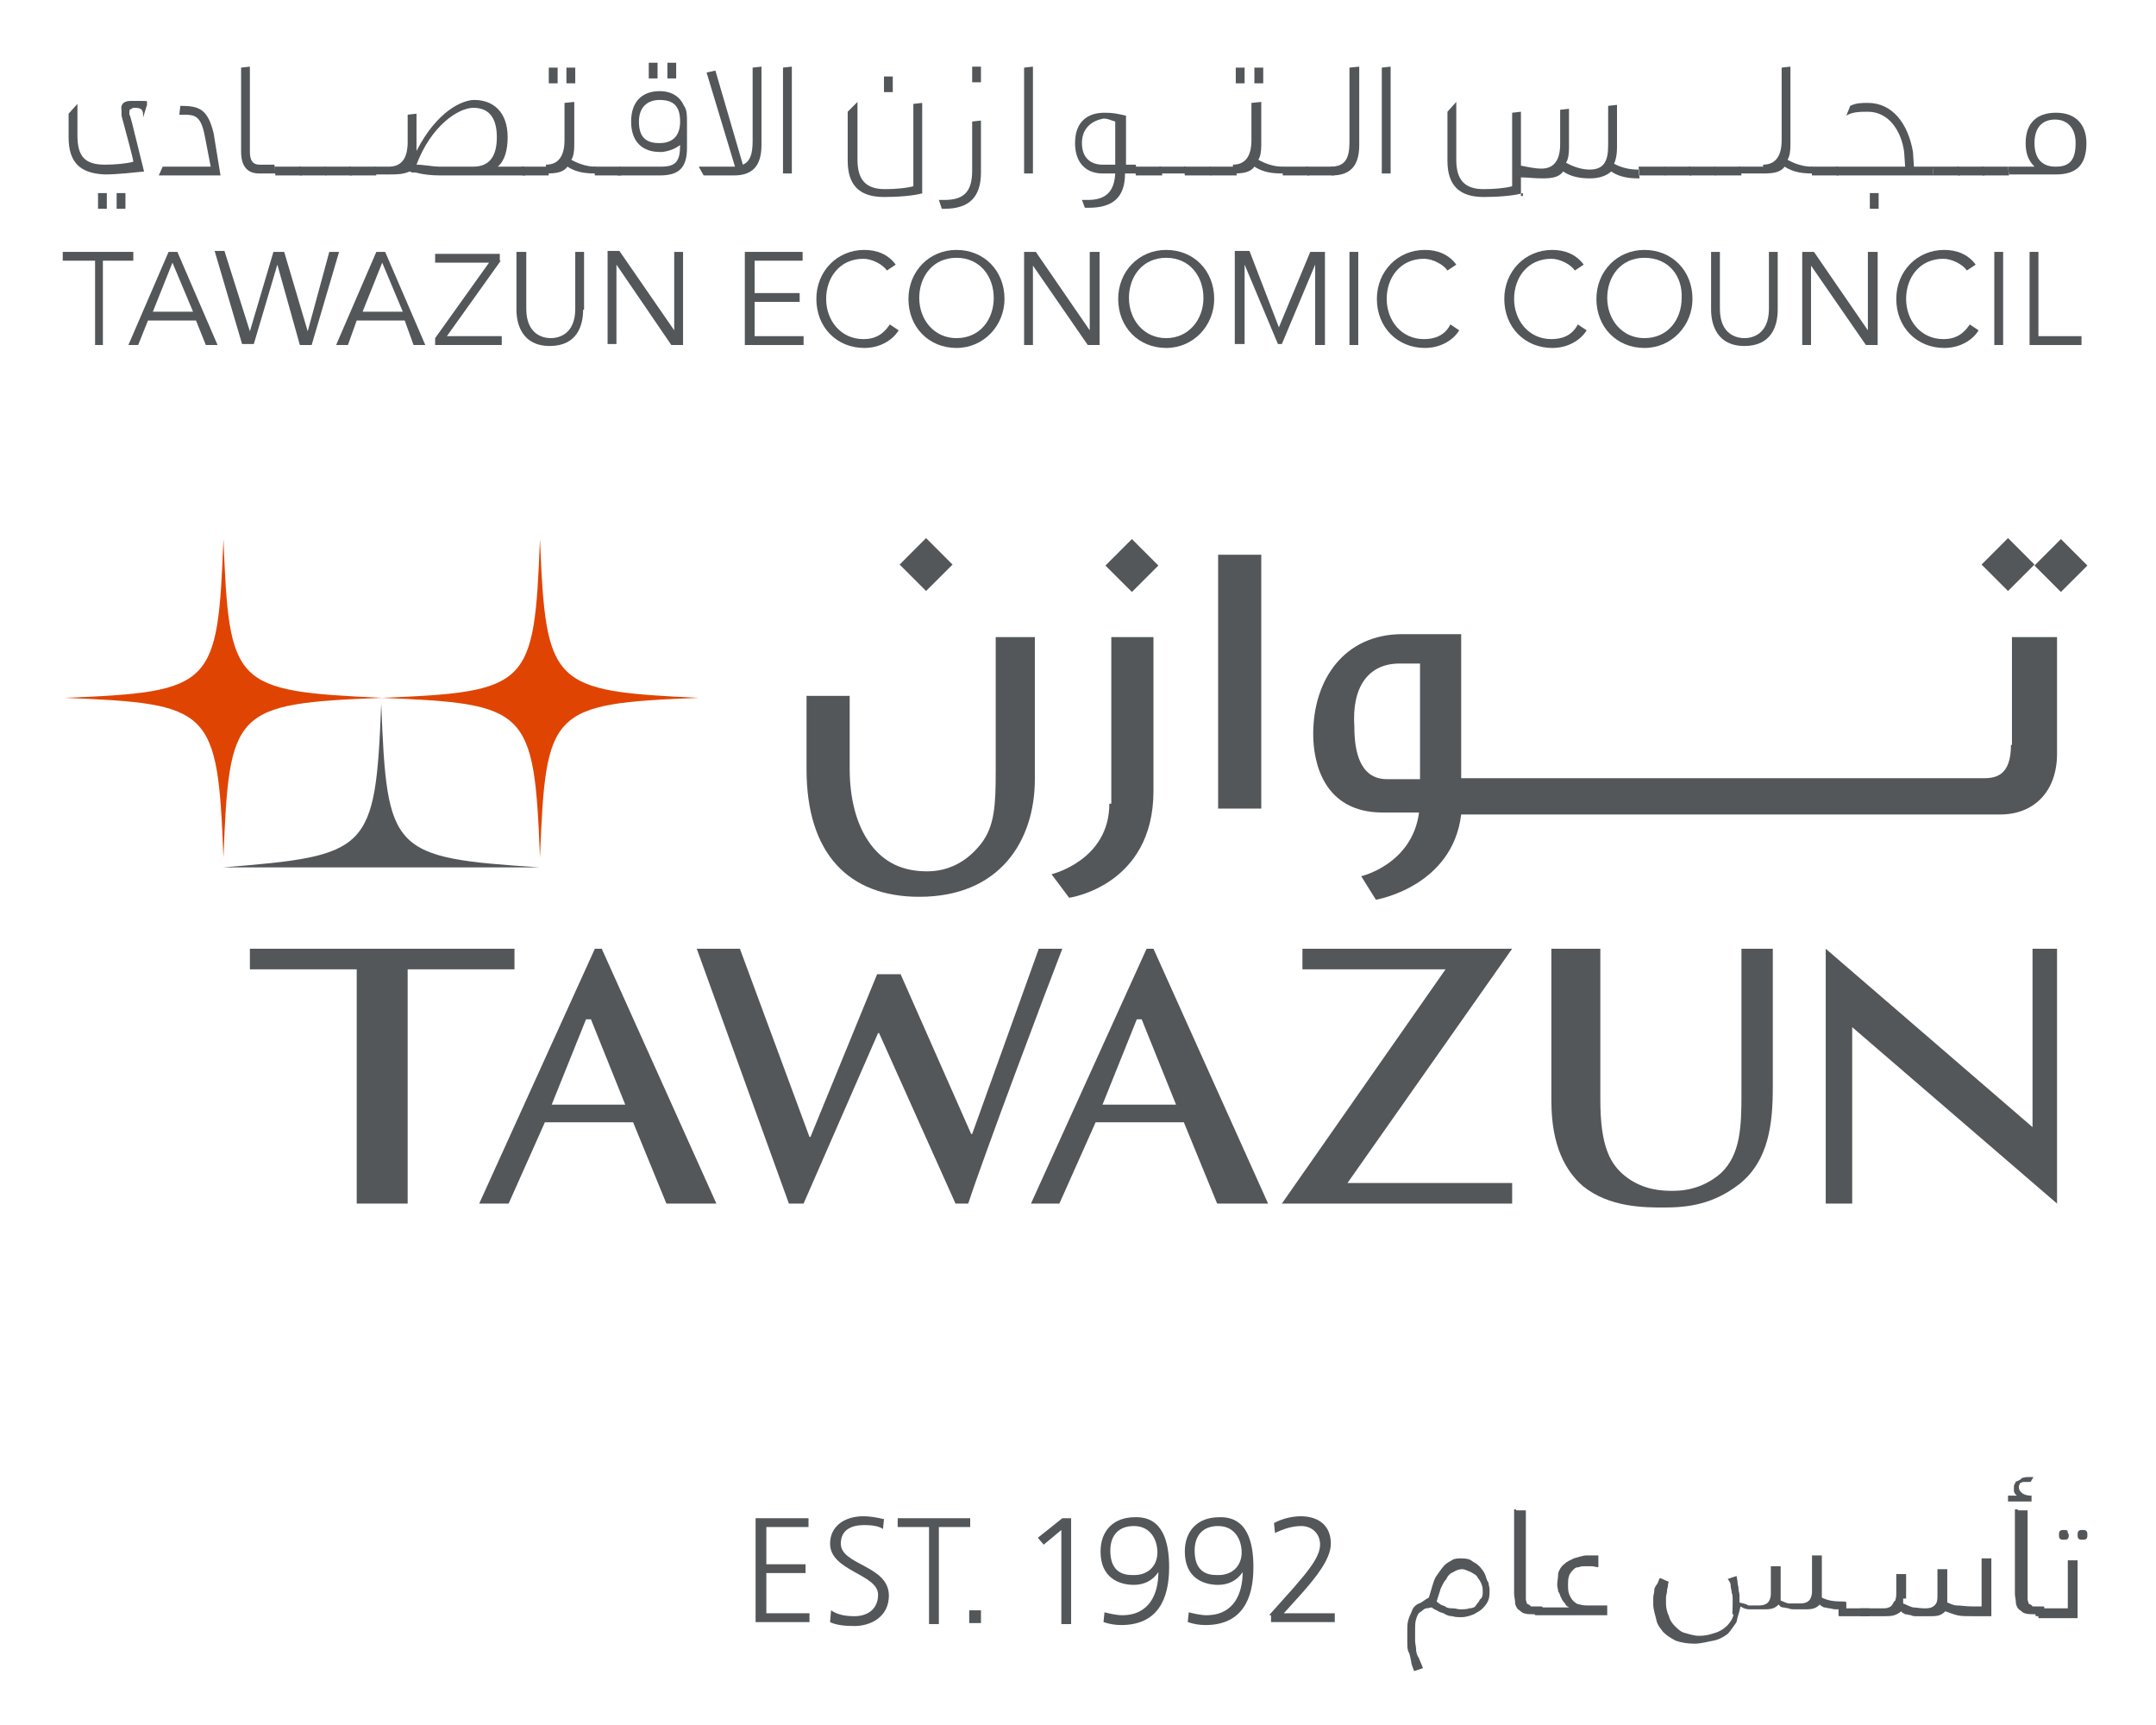 <?xml version="1.0" encoding="UTF-8"?>
<svg xmlns="http://www.w3.org/2000/svg" xmlns:xlink="http://www.w3.org/1999/xlink" width="180pt" height="144pt" viewBox="0 0 180 144" version="1.1">
<g id="surface1">
<path style=" stroke:none;fill-rule:nonzero;fill:rgb(87.843%,26.667%,1.176%);fill-opacity:1;" d="M 31.91 58.254 C 19.473 58.746 19.145 59.238 18.656 71.59 C 18.164 59.156 17.672 58.746 5.398 58.254 C 17.836 57.762 18.164 57.273 18.656 45 C 19.145 57.273 19.473 57.684 31.91 58.254 "/>
<path style=" stroke:none;fill-rule:nonzero;fill:rgb(87.843%,26.667%,1.176%);fill-opacity:1;" d="M 58.336 58.254 C 45.898 58.746 45.574 59.238 45.082 71.59 C 44.59 59.156 44.102 58.746 31.828 58.254 C 44.262 57.762 44.59 57.273 45.082 45 C 45.574 57.273 46.062 57.684 58.336 58.254 "/>
<path style=" stroke:none;fill-rule:nonzero;fill:rgb(32.549%,34.118%,35.294%);fill-opacity:1;" d="M 31.828 58.746 C 32.316 71.184 32.645 71.59 45.082 72.41 L 18.574 72.41 C 30.844 71.426 31.336 71.102 31.828 58.746 "/>
<path style=" stroke:none;fill-rule:nonzero;fill:rgb(32.549%,34.118%,35.294%);fill-opacity:1;" d="M 20.863 79.199 L 20.863 80.918 L 29.781 80.918 L 29.781 100.473 L 34.035 100.473 L 34.035 80.918 L 42.953 80.918 L 42.953 79.199 Z M 20.863 79.199 "/>
<path style=" stroke:none;fill-rule:nonzero;fill:rgb(32.549%,34.118%,35.294%);fill-opacity:1;" d="M 55.637 100.473 L 52.855 93.684 L 45.492 93.684 L 42.465 100.473 L 40.008 100.473 L 49.664 79.199 L 50.238 79.199 L 59.809 100.473 Z M 48.926 85.09 L 46.062 92.211 L 52.199 92.211 L 49.336 85.09 Z M 48.926 85.09 "/>
<path style=" stroke:none;fill-rule:nonzero;fill:rgb(32.549%,34.118%,35.294%);fill-opacity:1;" d="M 101.617 100.473 L 98.836 93.684 L 91.473 93.684 L 88.445 100.473 L 86.074 100.473 L 95.727 79.199 L 96.301 79.199 L 105.871 100.473 Z M 94.91 85.09 L 92.047 92.211 L 98.184 92.211 L 95.316 85.09 Z M 94.91 85.09 "/>
<path style=" stroke:none;fill-rule:nonzero;fill:rgb(32.549%,34.118%,35.294%);fill-opacity:1;" d="M 86.727 79.199 L 88.691 79.199 C 87.383 82.555 82.145 96.465 80.836 100.473 L 79.773 100.473 L 73.391 86.238 L 73.309 86.238 L 67.09 100.473 L 65.863 100.473 L 58.172 79.199 L 61.773 79.199 L 67.582 94.91 L 67.664 94.91 L 73.227 81.328 L 75.191 81.328 L 81.082 94.664 L 81.164 94.664 Z M 86.727 79.199 "/>
<path style=" stroke:none;fill-rule:nonzero;fill:rgb(32.549%,34.118%,35.294%);fill-opacity:1;" d="M 108.738 79.199 L 126.246 79.199 L 112.5 98.754 L 126.246 98.754 L 126.246 100.473 L 107.02 100.473 L 120.684 80.918 L 108.738 80.918 Z M 108.738 79.199 "/>
<path style=" stroke:none;fill-rule:nonzero;fill:rgb(32.549%,34.118%,35.294%);fill-opacity:1;" d="M 145.391 79.199 L 145.391 91.309 C 145.391 94.09 145.309 96.383 143.672 97.938 C 142.445 99 141.055 99.41 139.664 99.41 C 138.684 99.41 137.289 99.328 135.898 98.344 C 134.426 97.281 133.609 95.727 133.609 91.801 L 133.609 79.199 L 129.52 79.199 L 129.52 91.883 C 129.52 95.727 130.746 97.773 132.137 99 C 134.344 100.801 137.289 100.801 138.926 100.801 C 140.891 100.801 143.02 100.555 145.227 98.836 C 147.684 96.871 148.008 93.762 148.008 90.738 L 148.008 79.199 Z M 145.391 79.199 "/>
<path style=" stroke:none;fill-rule:nonzero;fill:rgb(32.549%,34.118%,35.294%);fill-opacity:1;" d="M 171.738 100.473 L 171.738 79.199 L 169.691 79.199 L 169.691 94.09 L 152.426 79.199 L 152.426 100.473 L 154.637 100.473 L 154.637 85.746 Z M 171.738 100.473 "/>
<path style=" stroke:none;fill-rule:nonzero;fill:rgb(32.549%,34.118%,35.294%);fill-opacity:1;" d="M 86.727 53.184 L 83.129 53.184 L 83.129 64.391 C 83.129 67.172 83.047 68.973 81.898 70.445 C 80.672 72 79.117 72.738 77.398 72.738 C 75.355 72.738 73.801 72 72.656 70.445 C 71.508 68.891 70.938 66.684 70.938 64.145 L 70.938 58.09 L 67.336 58.09 L 67.336 64.227 C 67.336 71.262 70.855 74.863 76.746 74.863 C 83.535 74.863 86.398 70.117 86.398 65.047 L 86.398 53.184 Z M 86.727 53.184 "/>
<path style=" stroke:none;fill-rule:nonzero;fill:rgb(32.549%,34.118%,35.294%);fill-opacity:1;" d="M 92.617 67.09 C 92.617 71.836 87.789 72.98 87.789 72.98 L 89.262 74.945 C 89.262 74.945 96.301 73.965 96.301 66.027 L 96.301 53.184 L 92.781 53.184 L 92.781 67.09 Z M 92.617 67.09 "/>
<path style=" stroke:none;fill-rule:nonzero;fill:rgb(32.549%,34.118%,35.294%);fill-opacity:1;" d="M 101.699 46.309 L 105.301 46.309 L 105.301 67.5 L 101.699 67.5 Z M 101.699 46.309 "/>
<path style=" stroke:none;fill-rule:nonzero;fill:rgb(32.549%,34.118%,35.294%);fill-opacity:1;" d="M 167.891 62.184 C 167.891 64.719 166.664 64.965 165.602 64.965 L 121.992 64.965 L 121.992 52.938 L 117.082 52.938 C 112.254 52.938 109.637 56.699 109.637 61.281 C 109.637 63.574 110.453 67.828 115.445 67.828 L 118.473 67.828 C 117.898 72.164 113.645 73.145 113.645 73.145 L 114.871 75.109 C 114.871 75.109 121.254 74.047 121.992 67.992 L 166.992 67.992 C 169.855 67.992 171.738 66.027 171.738 62.918 L 171.738 53.184 L 167.973 53.184 L 167.973 62.184 Z M 116.836 55.391 L 118.555 55.391 L 118.555 65.047 L 115.938 65.047 C 115.199 65.047 113.074 65.047 113.074 60.711 C 112.828 57.273 114.301 55.391 116.836 55.391 "/>
<path style=" stroke:none;fill-rule:nonzero;fill:rgb(32.549%,34.118%,35.294%);fill-opacity:1;" d="M 169.855 47.211 L 172.062 45 L 174.273 47.211 L 172.062 49.418 Z M 169.855 47.211 "/>
<path style=" stroke:none;fill-rule:nonzero;fill:rgb(32.549%,34.118%,35.294%);fill-opacity:1;" d="M 165.438 47.129 L 167.645 44.918 L 169.855 47.129 L 167.645 49.336 Z M 165.438 47.129 "/>
<path style=" stroke:none;fill-rule:nonzero;fill:rgb(32.549%,34.118%,35.294%);fill-opacity:1;" d="M 92.289 47.211 L 94.5 45 L 96.711 47.211 L 94.5 49.418 Z M 92.289 47.211 "/>
<path style=" stroke:none;fill-rule:nonzero;fill:rgb(32.549%,34.118%,35.294%);fill-opacity:1;" d="M 75.109 47.129 L 77.316 44.918 L 79.527 47.129 L 77.316 49.336 Z M 75.109 47.129 "/>
<path style=" stroke:none;fill-rule:nonzero;fill:rgb(32.549%,34.118%,35.294%);fill-opacity:1;" d="M 11.047 9.082 C 10.965 9.082 10.801 9.082 10.801 9.328 C 10.801 9.328 10.801 9.41 10.801 9.574 C 10.883 9.656 10.883 9.656 12.027 14.316 C 11.211 14.398 9.816 14.562 8.754 14.562 C 6.711 14.48 5.727 13.582 5.727 11.453 L 5.727 9.492 L 6.465 8.672 L 6.465 11.289 C 6.465 13.008 7.035 13.746 8.754 13.746 C 9.574 13.746 10.555 13.664 11.129 13.5 C 11.129 13.254 10.555 11.211 10.145 9.656 C 10.145 9.41 10.145 9.328 10.145 9.164 C 10.062 8.836 10.227 8.426 10.883 8.426 L 11.699 8.426 C 12.273 8.426 12.273 8.426 12.273 8.508 C 12.273 8.508 12.273 8.59 12.273 8.754 L 11.945 9.816 C 11.945 9.738 11.945 9.574 11.945 9.574 C 11.945 9.082 11.699 9 11.211 9 L 11.047 9 Z M 8.184 17.426 L 8.184 16.117 L 8.918 16.117 L 8.918 17.426 Z M 9.738 17.426 L 9.738 16.117 L 10.473 16.117 L 10.473 17.426 Z M 9.738 17.426 "/>
<path style=" stroke:none;fill-rule:nonzero;fill:rgb(32.549%,34.118%,35.294%);fill-opacity:1;" d="M 15.055 8.836 C 16.609 8.836 17.344 9.082 17.836 11.129 L 18.41 14.645 L 13.254 14.645 L 13.582 13.91 L 17.59 13.91 L 17.102 11.371 C 16.773 9.656 16.281 9.574 15.301 9.574 L 14.973 9.574 Z M 15.055 8.836 "/>
<path style=" stroke:none;fill-rule:nonzero;fill:rgb(32.549%,34.118%,35.294%);fill-opacity:1;" d="M 21.602 14.48 C 21.027 14.48 20.129 14.238 20.129 12.684 L 20.129 5.645 L 20.863 5.562 L 20.863 12.684 C 20.863 13.664 21.355 13.746 21.684 13.746 L 22.91 13.746 L 22.992 14.48 Z M 21.602 14.48 "/>
<path style=" stroke:none;fill-rule:nonzero;fill:rgb(32.549%,34.118%,35.294%);fill-opacity:1;" d="M 22.91 13.91 L 25.117 13.91 L 25.199 14.645 L 22.992 14.645 Z M 22.91 13.91 "/>
<path style=" stroke:none;fill-rule:nonzero;fill:rgb(32.549%,34.118%,35.294%);fill-opacity:1;" d="M 24.953 13.91 L 27.164 13.91 L 27.246 14.645 L 25.035 14.645 Z M 24.953 13.91 "/>
<path style=" stroke:none;fill-rule:nonzero;fill:rgb(32.549%,34.118%,35.294%);fill-opacity:1;" d="M 27.082 13.91 L 29.289 13.91 L 29.371 14.645 L 27.164 14.645 Z M 27.082 13.91 "/>
<path style=" stroke:none;fill-rule:nonzero;fill:rgb(32.549%,34.118%,35.294%);fill-opacity:1;" d="M 29.129 13.91 L 31.336 13.91 L 31.418 14.645 L 29.211 14.645 Z M 29.129 13.91 "/>
<path style=" stroke:none;fill-rule:nonzero;fill:rgb(32.549%,34.118%,35.294%);fill-opacity:1;" d="M 31.254 13.91 L 32.48 13.91 C 33.547 13.91 34.035 13.172 34.035 11.863 L 34.035 9.574 L 34.773 9.492 L 34.773 12.109 C 34.773 12.191 34.773 12.438 34.773 12.602 C 36.492 9.246 38.617 8.344 39.602 8.344 C 41.156 8.344 42.383 9.328 42.383 11.453 C 42.383 12.52 42.137 13.418 41.562 13.91 L 43.773 13.91 L 43.855 14.645 L 36.738 14.645 C 36 14.645 35.262 14.562 34.691 14.398 C 34.609 14.398 34.445 14.398 34.445 14.398 C 34.363 14.398 34.199 14.316 34.199 14.316 C 33.629 14.562 33.137 14.562 32.48 14.562 L 31.254 14.562 Z M 36.656 13.91 L 39.52 13.91 C 40.828 13.91 41.48 13.09 41.48 11.453 C 41.48 9.738 40.746 9 39.52 9 C 38.289 9 36 10.473 34.773 13.746 C 35.344 13.746 36.164 13.91 36.656 13.91 Z M 36.656 13.91 "/>
<path style=" stroke:none;fill-rule:nonzero;fill:rgb(32.549%,34.118%,35.294%);fill-opacity:1;" d="M 43.527 13.91 L 45.738 13.91 L 45.816 14.645 L 43.609 14.645 Z M 43.527 13.91 "/>
<path style=" stroke:none;fill-rule:nonzero;fill:rgb(32.549%,34.118%,35.294%);fill-opacity:1;" d="M 49.664 14.48 C 48.926 14.48 48.109 14.398 47.371 13.91 C 47.047 14.398 46.391 14.48 45.656 14.48 L 45.574 13.746 C 46.637 13.746 47.129 13.008 47.129 11.699 L 47.129 8.59 L 47.945 8.508 L 47.945 12.109 C 47.945 12.684 47.863 13.09 47.699 13.336 C 48.273 13.664 49.008 13.91 49.664 13.91 L 49.746 13.91 L 49.746 14.48 Z M 45.816 7.035 L 45.816 5.645 L 46.555 5.645 L 46.555 6.953 L 45.816 6.953 Z M 47.289 7.035 L 47.289 5.645 L 48.027 5.645 L 48.027 6.953 L 47.289 6.953 Z M 47.289 7.035 "/>
<path style=" stroke:none;fill-rule:nonzero;fill:rgb(32.549%,34.118%,35.294%);fill-opacity:1;" d="M 49.582 13.91 L 51.789 13.91 L 51.871 14.645 L 49.664 14.645 Z M 49.582 13.91 "/>
<path style=" stroke:none;fill-rule:nonzero;fill:rgb(32.549%,34.118%,35.294%);fill-opacity:1;" d="M 51.711 13.91 L 55.227 13.91 C 56.453 13.91 56.781 13.418 56.781 12.109 C 56.453 12.355 55.965 12.602 55.309 12.684 C 55.227 12.684 55.062 12.684 55.062 12.684 C 53.754 12.684 52.691 11.945 52.691 10.145 C 52.691 8.426 53.672 7.609 55.062 7.609 C 56.129 7.609 56.781 8.102 57.109 8.836 C 57.355 9.164 57.355 9.656 57.355 10.145 L 57.355 12.355 C 57.355 14.074 56.617 14.645 55.062 14.645 L 51.547 14.645 Z M 56.781 10.145 C 56.781 8.836 56.211 8.344 55.062 8.344 C 54.082 8.344 53.344 8.918 53.344 10.145 C 53.344 11.453 53.918 11.945 55.062 11.945 C 56.047 11.945 56.781 11.453 56.781 10.145 Z M 54.164 6.547 L 54.164 5.238 L 54.898 5.238 L 54.898 6.547 Z M 55.719 6.547 L 55.719 5.238 L 56.453 5.238 L 56.453 6.547 Z M 55.719 6.547 "/>
<path style=" stroke:none;fill-rule:nonzero;fill:rgb(32.549%,34.118%,35.294%);fill-opacity:1;" d="M 61.363 13.91 L 58.992 6.055 L 59.727 5.891 L 62.02 13.746 C 62.59 13.5 62.836 12.926 62.836 11.781 L 62.836 5.645 L 63.574 5.562 L 63.574 12.109 C 63.574 13.828 62.836 14.645 61.281 14.645 L 58.746 14.645 L 58.336 13.91 Z M 61.363 13.91 "/>
<path style=" stroke:none;fill-rule:nonzero;fill:rgb(32.549%,34.118%,35.294%);fill-opacity:1;" d="M 65.371 14.48 L 65.371 5.645 L 66.109 5.562 L 66.109 14.48 Z M 65.371 14.48 "/>
<path style=" stroke:none;fill-rule:nonzero;fill:rgb(32.549%,34.118%,35.294%);fill-opacity:1;" d="M 77.074 16.117 C 76.254 16.363 74.863 16.445 73.801 16.445 C 71.754 16.445 70.773 15.465 70.773 13.418 L 70.773 9.328 L 71.59 8.508 L 71.59 13.336 C 71.59 15.055 72.328 15.789 73.883 15.789 C 74.699 15.789 75.684 15.711 76.254 15.547 L 76.254 8.672 L 76.992 8.59 L 76.992 16.117 Z M 73.801 7.773 L 73.801 6.383 L 74.535 6.383 L 74.535 7.691 L 73.801 7.691 Z M 73.801 7.773 "/>
<path style=" stroke:none;fill-rule:nonzero;fill:rgb(32.549%,34.118%,35.294%);fill-opacity:1;" d="M 78.383 16.691 C 78.465 16.691 78.629 16.691 78.871 16.691 C 80.59 16.691 81.164 15.871 81.164 14.238 L 81.164 10.145 L 81.898 10.062 L 81.898 14.398 C 81.898 16.445 80.918 17.426 78.871 17.426 L 78.629 17.426 Z M 81.164 7.035 L 81.164 5.562 L 81.898 5.562 L 81.898 6.871 L 81.164 6.871 Z M 81.164 7.035 "/>
<path style=" stroke:none;fill-rule:nonzero;fill:rgb(32.549%,34.118%,35.294%);fill-opacity:1;" d="M 85.5 14.48 L 85.5 5.645 L 86.238 5.562 L 86.238 14.48 Z M 85.5 14.48 "/>
<path style=" stroke:none;fill-rule:nonzero;fill:rgb(32.549%,34.118%,35.294%);fill-opacity:1;" d="M 90.328 16.691 C 90.41 16.691 90.656 16.691 90.816 16.691 C 92.371 16.691 93.027 15.953 93.109 14.48 L 92.047 14.48 C 90.738 14.48 89.754 13.664 89.754 11.945 C 89.754 10.145 90.816 9.41 92.211 9.41 C 92.945 9.41 93.273 9.492 94.008 9.656 L 94.008 13.746 L 94.828 13.746 L 94.91 14.48 L 93.926 14.48 C 93.926 16.445 92.945 17.344 90.898 17.344 L 90.574 17.344 Z M 90.328 11.945 C 90.328 13.254 91.145 13.746 92.047 13.746 L 93.109 13.746 L 93.109 10.145 C 92.781 10.062 92.535 9.898 92.129 9.898 C 91.227 10.062 90.328 10.637 90.328 11.945 Z M 90.328 11.945 "/>
<path style=" stroke:none;fill-rule:nonzero;fill:rgb(32.549%,34.118%,35.294%);fill-opacity:1;" d="M 94.746 13.91 L 96.953 13.91 L 97.035 14.645 L 94.828 14.645 Z M 94.746 13.91 "/>
<path style=" stroke:none;fill-rule:nonzero;fill:rgb(32.549%,34.118%,35.294%);fill-opacity:1;" d="M 96.789 13.91 L 99 13.91 L 99.082 14.48 L 96.871 14.48 Z M 96.789 13.91 "/>
<path style=" stroke:none;fill-rule:nonzero;fill:rgb(32.549%,34.118%,35.294%);fill-opacity:1;" d="M 98.836 13.91 L 101.047 13.91 L 101.129 14.645 L 98.918 14.645 Z M 98.836 13.91 "/>
<path style=" stroke:none;fill-rule:nonzero;fill:rgb(32.549%,34.118%,35.294%);fill-opacity:1;" d="M 100.965 13.91 L 103.172 13.91 L 103.254 14.645 L 101.047 14.645 Z M 100.965 13.91 "/>
<path style=" stroke:none;fill-rule:nonzero;fill:rgb(32.549%,34.118%,35.294%);fill-opacity:1;" d="M 107.02 14.48 C 106.281 14.48 105.465 14.398 104.727 13.91 C 104.398 14.398 103.746 14.48 103.008 14.48 L 102.926 13.746 C 103.992 13.746 104.48 13.008 104.48 11.699 L 104.48 8.59 L 105.301 8.508 L 105.301 12.109 C 105.301 12.684 105.219 13.09 105.055 13.336 C 105.629 13.664 106.363 13.91 107.02 13.91 L 107.102 13.91 L 107.102 14.48 Z M 103.172 7.035 L 103.172 5.645 L 103.91 5.645 L 103.91 6.953 L 103.172 6.953 Z M 104.727 7.035 L 104.727 5.645 L 105.465 5.645 L 105.465 6.953 L 104.727 6.953 Z M 104.727 7.035 "/>
<path style=" stroke:none;fill-rule:nonzero;fill:rgb(32.549%,34.118%,35.294%);fill-opacity:1;" d="M 107.02 13.91 L 109.227 13.91 L 109.309 14.645 L 107.102 14.645 Z M 107.02 13.91 "/>
<path style=" stroke:none;fill-rule:nonzero;fill:rgb(32.549%,34.118%,35.294%);fill-opacity:1;" d="M 109.062 13.91 L 111.273 13.91 L 111.355 14.645 L 109.145 14.645 Z M 109.062 13.91 "/>
<path style=" stroke:none;fill-rule:nonzero;fill:rgb(32.549%,34.118%,35.294%);fill-opacity:1;" d="M 111.109 13.91 C 112.336 13.91 112.664 13.172 112.664 11.863 L 112.664 5.645 L 113.48 5.562 L 113.48 12.109 C 113.48 13.828 112.746 14.645 111.191 14.645 Z M 111.109 13.91 "/>
<path style=" stroke:none;fill-rule:nonzero;fill:rgb(32.549%,34.118%,35.294%);fill-opacity:1;" d="M 115.363 14.48 L 115.363 5.645 L 116.102 5.562 L 116.102 14.48 Z M 115.363 14.48 "/>
<path style=" stroke:none;fill-rule:nonzero;fill:rgb(32.549%,34.118%,35.294%);fill-opacity:1;" d="M 127.145 16.117 C 126.328 16.363 124.938 16.445 123.871 16.445 C 121.828 16.445 120.844 15.465 120.844 13.418 L 120.844 9.328 L 121.582 8.508 L 121.582 13.336 C 121.582 15.055 122.316 15.789 123.871 15.789 C 124.691 15.789 125.672 15.711 126.246 15.547 L 126.246 9.41 L 126.98 9.328 L 126.98 13.828 C 127.473 13.91 128.047 14.074 128.699 14.074 C 129.762 14.074 130.254 13.336 130.254 12.027 L 130.254 9.164 L 130.992 9.082 L 130.992 12.355 C 130.992 12.926 130.91 13.336 130.746 13.582 C 131.316 13.91 132.055 14.156 132.711 14.156 C 133.938 14.156 134.262 13.418 134.262 12.109 L 134.262 8.836 L 135 8.754 L 135 12.355 C 135 12.844 134.918 13.336 134.754 13.664 C 135.328 13.992 136.062 14.156 136.719 14.156 L 136.801 14.156 L 136.883 14.891 L 136.801 14.891 C 136.062 14.891 135.246 14.809 134.508 14.316 C 134.184 14.645 133.527 14.891 132.789 14.891 C 132.055 14.891 131.238 14.809 130.5 14.316 C 130.172 14.809 129.52 14.891 128.781 14.891 C 128.047 14.891 127.555 14.809 126.98 14.809 L 126.98 16.363 L 127.145 16.363 Z M 127.145 16.117 "/>
<path style=" stroke:none;fill-rule:nonzero;fill:rgb(32.549%,34.118%,35.294%);fill-opacity:1;" d="M 136.801 13.91 L 139.008 13.91 L 139.09 14.645 L 136.883 14.645 Z M 136.801 13.91 "/>
<path style=" stroke:none;fill-rule:nonzero;fill:rgb(32.549%,34.118%,35.294%);fill-opacity:1;" d="M 138.926 13.91 L 141.137 13.91 L 141.219 14.645 L 139.008 14.645 Z M 138.926 13.91 "/>
<path style=" stroke:none;fill-rule:nonzero;fill:rgb(32.549%,34.118%,35.294%);fill-opacity:1;" d="M 140.973 13.91 L 143.184 13.91 L 143.262 14.645 L 141.055 14.645 Z M 140.973 13.91 "/>
<path style=" stroke:none;fill-rule:nonzero;fill:rgb(32.549%,34.118%,35.294%);fill-opacity:1;" d="M 143.102 13.91 L 145.309 13.91 L 145.391 14.645 L 143.184 14.645 Z M 143.102 13.91 "/>
<path style=" stroke:none;fill-rule:nonzero;fill:rgb(32.549%,34.118%,35.294%);fill-opacity:1;" d="M 145.145 13.91 L 147.355 13.91 L 147.355 14.48 L 145.145 14.48 Z M 145.145 13.91 "/>
<path style=" stroke:none;fill-rule:nonzero;fill:rgb(32.549%,34.118%,35.294%);fill-opacity:1;" d="M 151.281 14.48 C 150.547 14.48 149.727 14.398 148.992 13.91 C 148.664 14.398 148.008 14.48 147.273 14.48 L 147.191 13.746 C 148.254 13.746 148.746 13.008 148.746 11.699 L 148.746 5.645 L 149.48 5.562 L 149.48 12.109 C 149.48 12.684 149.398 13.09 149.238 13.336 C 149.809 13.664 150.547 13.91 151.199 13.91 L 151.281 13.91 Z M 151.281 14.48 "/>
<path style=" stroke:none;fill-rule:nonzero;fill:rgb(32.549%,34.118%,35.294%);fill-opacity:1;" d="M 151.199 13.91 L 153.41 13.91 L 153.492 14.645 L 151.281 14.645 Z M 151.199 13.91 "/>
<path style=" stroke:none;fill-rule:nonzero;fill:rgb(32.549%,34.118%,35.294%);fill-opacity:1;" d="M 159.789 13.91 L 161.344 13.91 L 161.426 14.645 L 153.328 14.645 L 153.246 13.91 L 159.055 13.91 L 158.973 12.684 C 158.727 10.883 157.664 9.328 155.945 9.328 C 155.371 9.328 154.637 9.328 154.145 9.656 L 154.473 8.836 C 154.965 8.59 155.453 8.59 155.945 8.59 C 157.992 8.59 159.301 10.309 159.711 12.684 Z M 156.109 16.117 L 156.844 16.117 L 156.844 17.426 L 156.109 17.426 Z M 156.109 16.117 "/>
<path style=" stroke:none;fill-rule:nonzero;fill:rgb(32.549%,34.118%,35.294%);fill-opacity:1;" d="M 161.344 13.91 L 163.555 13.91 L 163.637 14.645 L 161.426 14.645 Z M 161.344 13.91 "/>
<path style=" stroke:none;fill-rule:nonzero;fill:rgb(32.549%,34.118%,35.294%);fill-opacity:1;" d="M 163.391 13.91 L 165.602 13.91 L 165.684 14.645 L 163.473 14.645 Z M 163.391 13.91 "/>
<path style=" stroke:none;fill-rule:nonzero;fill:rgb(32.549%,34.118%,35.294%);fill-opacity:1;" d="M 165.438 13.91 L 167.645 13.91 L 167.727 14.645 L 165.52 14.645 Z M 165.438 13.91 "/>
<path style=" stroke:none;fill-rule:nonzero;fill:rgb(32.549%,34.118%,35.294%);fill-opacity:1;" d="M 167.645 13.91 L 169.855 13.91 C 169.363 13.418 169.117 12.844 169.117 11.945 C 169.117 10.145 170.184 9.41 171.656 9.41 C 173.371 9.41 174.191 10.473 174.191 11.945 C 174.191 13.746 173.371 14.562 171.656 14.562 L 167.727 14.562 Z M 173.289 11.945 C 173.289 10.637 172.555 9.98 171.574 9.98 C 170.59 9.98 169.855 10.555 169.855 11.945 C 169.855 13.336 170.59 13.91 171.574 13.91 L 171.656 13.91 C 172.801 13.91 173.289 13.336 173.289 11.945 Z M 173.289 11.945 "/>
<path style=" stroke:none;fill-rule:nonzero;fill:rgb(32.549%,34.118%,35.294%);fill-opacity:1;" d="M 8.672 28.801 L 7.938 28.801 L 7.938 21.762 L 5.238 21.762 L 5.238 21.027 L 11.129 21.027 L 11.129 21.762 L 8.59 21.762 L 8.59 28.801 Z M 8.672 28.801 "/>
<path style=" stroke:none;fill-rule:nonzero;fill:rgb(32.549%,34.118%,35.294%);fill-opacity:1;" d="M 11.535 28.801 L 10.719 28.801 L 14.074 21.027 L 14.809 21.027 L 18.164 28.801 L 17.184 28.801 L 16.363 26.754 L 12.355 26.754 Z M 12.762 26.02 L 16.117 26.02 L 14.398 21.926 Z M 12.762 26.02 "/>
<path style=" stroke:none;fill-rule:nonzero;fill:rgb(32.549%,34.118%,35.294%);fill-opacity:1;" d="M 20.863 27.656 L 22.828 21.027 L 23.727 21.027 L 25.691 27.656 L 27.492 21.027 L 28.309 21.027 L 26.02 28.801 L 25.035 28.801 L 23.156 22.09 L 21.191 28.719 L 20.211 28.719 L 17.918 20.945 L 18.738 20.945 Z M 20.863 27.656 "/>
<path style=" stroke:none;fill-rule:nonzero;fill:rgb(32.549%,34.118%,35.294%);fill-opacity:1;" d="M 29.047 28.801 L 28.062 28.801 L 31.418 21.027 L 32.156 21.027 L 35.508 28.801 L 34.527 28.801 L 33.789 26.754 L 29.781 26.754 Z M 30.273 26.02 L 33.629 26.02 L 31.91 21.926 Z M 30.273 26.02 "/>
<path style=" stroke:none;fill-rule:nonzero;fill:rgb(32.549%,34.118%,35.294%);fill-opacity:1;" d="M 41.809 21.762 L 37.309 28.062 L 41.891 28.062 L 41.891 28.801 L 36.328 28.801 L 36.328 28.227 L 40.828 21.926 L 36.328 21.926 L 36.328 21.191 L 41.727 21.191 L 41.727 21.762 Z M 41.809 21.762 "/>
<path style=" stroke:none;fill-rule:nonzero;fill:rgb(32.549%,34.118%,35.294%);fill-opacity:1;" d="M 48.684 25.855 C 48.684 27.164 48.191 28.883 45.898 28.883 C 43.609 28.883 43.117 27.082 43.117 25.855 L 43.117 21.027 L 43.938 21.027 L 43.938 25.773 C 43.938 27.98 45.41 28.227 45.98 28.227 C 46.555 28.227 48.027 27.98 48.027 25.773 L 48.027 21.027 L 48.762 21.027 L 48.762 25.855 Z M 48.684 25.855 "/>
<path style=" stroke:none;fill-rule:nonzero;fill:rgb(32.549%,34.118%,35.294%);fill-opacity:1;" d="M 56.289 27.574 L 56.289 21.027 L 57.027 21.027 L 57.027 28.801 L 56.047 28.801 L 51.465 22.09 L 51.465 28.719 L 50.727 28.719 L 50.727 20.945 L 51.711 20.945 Z M 56.289 27.574 "/>
<path style=" stroke:none;fill-rule:nonzero;fill:rgb(32.549%,34.118%,35.294%);fill-opacity:1;" d="M 63 28.062 L 67.09 28.062 L 67.09 28.801 L 62.184 28.801 L 62.184 21.027 L 67.008 21.027 L 67.008 21.762 L 63 21.762 L 63 24.465 L 66.762 24.465 L 66.762 25.199 L 63 25.199 Z M 63 28.062 "/>
<path style=" stroke:none;fill-rule:nonzero;fill:rgb(32.549%,34.118%,35.294%);fill-opacity:1;" d="M 75.027 27.574 C 74.535 28.391 73.473 29.047 72.164 29.047 C 69.871 29.047 68.156 27.328 68.156 24.953 C 68.156 22.664 69.871 20.863 72.164 20.863 C 73.145 20.863 74.129 21.191 74.781 22.09 L 74.047 22.582 C 73.719 22.09 72.816 21.602 72.082 21.602 C 70.117 21.602 68.973 23.156 68.973 24.953 C 68.973 26.754 70.199 28.309 72.082 28.309 C 72.898 28.309 73.637 28.062 74.289 27.082 Z M 75.027 27.574 "/>
<path style=" stroke:none;fill-rule:nonzero;fill:rgb(32.549%,34.118%,35.294%);fill-opacity:1;" d="M 79.855 29.047 C 77.562 29.047 75.844 27.328 75.844 24.953 C 75.844 22.664 77.562 20.863 79.855 20.863 C 82.145 20.863 83.863 22.582 83.863 24.953 C 83.863 27.164 82.145 29.047 79.855 29.047 Z M 79.855 21.52 C 77.891 21.52 76.746 23.074 76.746 24.871 C 76.746 26.672 77.973 28.227 79.855 28.227 C 81.816 28.227 82.965 26.672 82.965 24.871 C 82.965 23.074 81.816 21.52 79.855 21.52 Z M 79.855 21.52 "/>
<path style=" stroke:none;fill-rule:nonzero;fill:rgb(32.549%,34.118%,35.294%);fill-opacity:1;" d="M 90.98 27.574 L 90.98 21.027 L 91.801 21.027 L 91.801 28.801 L 90.816 28.801 L 86.238 22.172 L 86.238 28.801 L 85.5 28.801 L 85.5 21.027 L 86.48 21.027 Z M 90.98 27.574 "/>
<path style=" stroke:none;fill-rule:nonzero;fill:rgb(32.549%,34.118%,35.294%);fill-opacity:1;" d="M 97.363 29.047 C 95.074 29.047 93.355 27.328 93.355 24.953 C 93.355 22.664 95.074 20.863 97.363 20.863 C 99.656 20.863 101.371 22.582 101.371 24.953 C 101.371 27.164 99.656 29.047 97.363 29.047 Z M 97.363 21.52 C 95.398 21.52 94.254 23.074 94.254 24.871 C 94.254 26.672 95.48 28.227 97.363 28.227 C 99.246 28.227 100.473 26.672 100.473 24.871 C 100.473 23.074 99.328 21.52 97.363 21.52 Z M 97.363 21.52 "/>
<path style=" stroke:none;fill-rule:nonzero;fill:rgb(32.549%,34.118%,35.294%);fill-opacity:1;" d="M 106.773 27.328 L 109.391 21.027 L 110.617 21.027 L 110.617 28.801 L 109.801 28.801 L 109.801 22.09 L 107.02 28.719 L 106.691 28.719 L 103.91 22.09 L 103.91 28.719 L 103.09 28.719 L 103.09 20.945 L 104.316 20.945 Z M 106.773 27.328 "/>
<path style=" stroke:none;fill-rule:nonzero;fill:rgb(32.549%,34.118%,35.294%);fill-opacity:1;" d="M 113.398 28.801 L 112.664 28.801 L 112.664 21.027 L 113.398 21.027 Z M 113.398 28.801 "/>
<path style=" stroke:none;fill-rule:nonzero;fill:rgb(32.549%,34.118%,35.294%);fill-opacity:1;" d="M 121.828 27.574 C 121.336 28.391 120.273 29.047 118.965 29.047 C 116.672 29.047 114.953 27.328 114.953 24.953 C 114.953 22.664 116.672 20.863 118.965 20.863 C 119.945 20.863 120.926 21.191 121.582 22.09 L 120.844 22.582 C 120.52 22.09 119.617 21.602 118.883 21.602 C 116.918 21.602 115.773 23.156 115.773 24.953 C 115.773 26.754 117 28.309 118.883 28.309 C 119.699 28.309 120.602 28.062 121.09 27.082 Z M 121.828 27.574 "/>
<path style=" stroke:none;fill-rule:nonzero;fill:rgb(32.549%,34.118%,35.294%);fill-opacity:1;" d="M 132.465 27.574 C 131.973 28.391 130.91 29.047 129.602 29.047 C 127.309 29.047 125.59 27.328 125.59 24.953 C 125.59 22.664 127.309 20.863 129.602 20.863 C 130.582 20.863 131.562 21.191 132.219 22.09 L 131.48 22.582 C 131.156 22.09 130.254 21.602 129.52 21.602 C 127.555 21.602 126.41 23.156 126.41 24.953 C 126.41 26.754 127.637 28.309 129.52 28.309 C 130.336 28.309 131.238 28.062 131.727 27.082 Z M 132.465 27.574 "/>
<path style=" stroke:none;fill-rule:nonzero;fill:rgb(32.549%,34.118%,35.294%);fill-opacity:1;" d="M 137.289 29.047 C 135 29.047 133.281 27.328 133.281 24.953 C 133.281 22.664 135 20.863 137.289 20.863 C 139.582 20.863 141.301 22.582 141.301 24.953 C 141.301 27.164 139.582 29.047 137.289 29.047 Z M 137.289 21.52 C 135.328 21.52 134.184 23.074 134.184 24.871 C 134.184 26.672 135.41 28.227 137.289 28.227 C 139.254 28.227 140.398 26.672 140.398 24.871 C 140.48 23.074 139.336 21.52 137.289 21.52 Z M 137.289 21.52 "/>
<path style=" stroke:none;fill-rule:nonzero;fill:rgb(32.549%,34.118%,35.294%);fill-opacity:1;" d="M 148.418 25.855 C 148.418 27.164 147.926 28.883 145.637 28.883 C 143.344 28.883 142.855 27.082 142.855 25.855 L 142.855 21.027 L 143.59 21.027 L 143.59 25.773 C 143.59 27.98 145.062 28.227 145.637 28.227 C 146.211 28.227 147.684 27.98 147.684 25.773 L 147.684 21.027 L 148.418 21.027 Z M 148.418 25.855 "/>
<path style=" stroke:none;fill-rule:nonzero;fill:rgb(32.549%,34.118%,35.294%);fill-opacity:1;" d="M 155.945 27.574 L 155.945 21.027 L 156.762 21.027 L 156.762 28.801 L 155.781 28.801 L 151.199 22.172 L 151.199 28.801 L 150.465 28.801 L 150.465 21.027 L 151.445 21.027 Z M 155.945 27.574 "/>
<path style=" stroke:none;fill-rule:nonzero;fill:rgb(32.549%,34.118%,35.294%);fill-opacity:1;" d="M 165.191 27.574 C 164.699 28.391 163.637 29.047 162.328 29.047 C 160.035 29.047 158.316 27.328 158.316 24.953 C 158.316 22.664 160.035 20.863 162.328 20.863 C 163.309 20.863 164.289 21.191 164.945 22.09 L 164.211 22.582 C 163.883 22.09 162.98 21.602 162.246 21.602 C 160.281 21.602 159.137 23.156 159.137 24.953 C 159.137 26.754 160.363 28.309 162.246 28.309 C 163.062 28.309 163.801 28.062 164.453 27.082 Z M 165.191 27.574 "/>
<path style=" stroke:none;fill-rule:nonzero;fill:rgb(32.549%,34.118%,35.294%);fill-opacity:1;" d="M 167.238 28.801 L 166.5 28.801 L 166.5 21.027 L 167.238 21.027 Z M 167.238 28.801 "/>
<path style=" stroke:none;fill-rule:nonzero;fill:rgb(32.549%,34.118%,35.294%);fill-opacity:1;" d="M 170.184 28.062 L 173.781 28.062 L 173.781 28.801 L 169.445 28.801 L 169.445 21.027 L 170.184 21.027 Z M 170.184 28.062 "/>
<path style=" stroke:none;fill-rule:nonzero;fill:rgb(32.549%,34.118%,35.294%);fill-opacity:1;" d="M 63.164 126.738 L 67.5 126.738 L 67.5 127.473 L 63.98 127.473 L 63.98 130.582 L 67.254 130.582 L 67.254 131.316 L 63.98 131.316 L 63.98 134.672 L 67.582 134.672 L 67.582 135.41 L 63.082 135.41 L 63.082 126.738 Z M 63.164 126.738 "/>
<path style=" stroke:none;fill-rule:nonzero;fill:rgb(32.549%,34.118%,35.294%);fill-opacity:1;" d="M 69.383 134.426 C 69.871 134.754 70.445 134.918 71.344 134.918 C 72.41 134.918 73.309 134.344 73.309 133.117 C 73.309 131.398 69.301 131.156 69.301 128.863 C 69.301 127.391 70.527 126.574 72.082 126.574 C 72.574 126.574 73.145 126.656 73.801 126.816 L 73.719 127.637 C 73.391 127.391 72.738 127.309 72.164 127.309 C 71.184 127.309 70.199 127.637 70.199 128.863 C 70.199 130.664 74.211 130.664 74.211 133.199 C 74.211 135 72.656 135.738 71.344 135.738 C 70.527 135.738 69.789 135.656 69.301 135.41 Z M 69.383 134.426 "/>
<path style=" stroke:none;fill-rule:nonzero;fill:rgb(32.549%,34.118%,35.294%);fill-opacity:1;" d="M 77.562 127.473 L 74.945 127.473 L 74.945 126.738 L 81 126.738 L 81 127.473 L 78.383 127.473 L 78.383 135.574 L 77.562 135.574 Z M 77.562 127.473 "/>
<path style=" stroke:none;fill-rule:nonzero;fill:rgb(32.549%,34.118%,35.294%);fill-opacity:1;" d="M 80.918 134.426 L 81.898 134.426 L 81.898 135.492 L 80.918 135.492 Z M 80.918 134.426 "/>
<path style=" stroke:none;fill-rule:nonzero;fill:rgb(32.549%,34.118%,35.294%);fill-opacity:1;" d="M 88.691 126.738 L 89.426 126.738 L 89.426 135.574 L 88.609 135.574 L 88.609 127.719 L 87.137 128.945 L 86.645 128.371 Z M 88.691 126.738 "/>
<path style=" stroke:none;fill-rule:nonzero;fill:rgb(32.549%,34.118%,35.294%);fill-opacity:1;" d="M 97.609 130.828 C 97.609 133.527 96.629 135.656 93.602 135.656 C 93.109 135.656 92.617 135.574 92.129 135.41 L 92.211 134.59 C 92.535 134.672 93.191 134.836 93.684 134.836 C 95.973 134.836 96.711 133.035 96.711 131.238 C 96.219 131.973 95.48 132.301 94.664 132.301 C 93.438 132.301 91.883 131.727 91.883 129.52 C 91.883 127.801 92.945 126.656 94.746 126.656 C 97.117 126.574 97.609 128.781 97.609 130.828 Z M 96.629 129.602 C 96.629 128.535 96.055 127.391 94.664 127.391 C 93.355 127.391 92.699 128.211 92.699 129.438 C 92.699 130.746 93.273 131.48 94.5 131.48 C 95.891 131.562 96.629 130.664 96.629 129.602 Z M 96.629 129.602 "/>
<path style=" stroke:none;fill-rule:nonzero;fill:rgb(32.549%,34.118%,35.294%);fill-opacity:1;" d="M 104.645 130.828 C 104.645 133.527 103.664 135.656 100.637 135.656 C 100.145 135.656 99.656 135.574 99.164 135.41 L 99.246 134.59 C 99.574 134.672 100.227 134.836 100.719 134.836 C 103.008 134.836 103.746 133.035 103.746 131.238 C 103.254 131.973 102.52 132.301 101.699 132.301 C 100.473 132.301 98.918 131.727 98.918 129.52 C 98.918 127.801 99.98 126.656 101.781 126.656 C 104.156 126.574 104.645 128.781 104.645 130.828 Z M 103.664 129.602 C 103.664 128.535 103.09 127.391 101.699 127.391 C 100.391 127.391 99.738 128.211 99.738 129.438 C 99.738 130.746 100.309 131.48 101.535 131.48 C 102.926 131.562 103.664 130.664 103.664 129.602 Z M 103.664 129.602 "/>
<path style=" stroke:none;fill-rule:nonzero;fill:rgb(32.549%,34.118%,35.294%);fill-opacity:1;" d="M 105.953 134.836 L 108 132.547 C 109.062 131.316 110.211 130.008 110.211 128.945 C 110.211 127.965 109.473 127.391 108.656 127.391 C 107.836 127.391 107.184 127.637 106.445 127.965 L 106.363 127.145 C 106.938 126.816 107.836 126.574 108.574 126.574 C 110.047 126.574 111.109 127.309 111.109 128.863 C 111.109 130.172 109.801 131.727 108.738 132.953 L 107.184 134.672 L 111.438 134.672 L 111.438 135.41 L 106.117 135.41 L 106.117 134.836 Z M 105.953 134.836 "/>
<path style=" stroke:none;fill-rule:nonzero;fill:rgb(32.549%,34.118%,35.294%);fill-opacity:1;" d="M 119.535 134.184 C 119.453 134.184 119.211 134.262 119.047 134.262 C 118.801 134.344 118.719 134.508 118.555 134.59 C 118.391 134.672 118.309 134.918 118.227 135.164 C 118.145 135.41 118.145 135.738 118.145 136.227 C 118.145 136.473 118.145 136.719 118.145 136.965 C 118.145 137.211 118.227 137.453 118.227 137.699 C 118.227 137.945 118.309 138.191 118.473 138.438 C 118.555 138.684 118.719 139.008 118.801 139.254 L 118.062 139.5 C 117.98 139.254 117.816 138.926 117.816 138.684 C 117.738 138.438 117.738 138.109 117.574 137.863 C 117.492 137.617 117.492 137.371 117.492 137.047 C 117.492 136.801 117.492 136.555 117.492 136.309 C 117.492 135.816 117.492 135.492 117.574 135.246 C 117.656 134.918 117.816 134.672 117.898 134.426 C 117.98 134.184 118.227 133.938 118.473 133.855 C 118.719 133.773 118.965 133.527 119.289 133.363 C 119.535 132.629 119.617 132.137 119.863 131.645 C 120.109 131.316 120.355 130.91 120.602 130.664 C 120.844 130.418 121.09 130.336 121.336 130.172 C 121.582 130.09 121.828 130.09 121.91 130.09 C 122.156 130.09 122.398 130.09 122.645 130.172 C 122.891 130.254 122.973 130.418 123.219 130.5 C 123.301 130.582 123.547 130.746 123.711 130.992 C 123.789 131.074 123.953 131.316 124.035 131.562 C 124.117 131.809 124.117 131.891 124.281 132.137 C 124.281 132.383 124.363 132.465 124.363 132.711 C 124.363 132.953 124.363 133.281 124.281 133.527 C 124.199 133.773 124.035 134.02 123.789 134.262 C 123.547 134.508 123.301 134.59 123.055 134.754 C 122.809 134.836 122.48 135 121.992 135 C 121.746 135 121.5 135 121.254 134.918 C 121.008 134.918 120.762 134.836 120.52 134.672 C 120.273 134.59 120.191 134.59 119.945 134.426 C 119.945 134.426 119.699 134.344 119.535 134.184 Z M 123.789 132.871 C 123.789 132.629 123.789 132.547 123.711 132.301 C 123.629 132.055 123.465 131.809 123.383 131.727 C 123.301 131.48 123.055 131.398 122.809 131.238 C 122.562 131.156 122.316 130.992 122.074 130.992 C 121.828 130.992 121.582 131.074 121.336 131.238 C 121.09 131.316 120.844 131.562 120.762 131.809 C 120.52 132.055 120.438 132.301 120.273 132.629 C 120.191 132.953 120.027 133.363 119.945 133.691 C 120.027 133.773 120.027 133.773 120.273 133.938 C 120.355 134.02 120.602 134.02 120.762 134.184 C 121.008 134.262 121.09 134.262 121.336 134.262 C 121.582 134.262 121.664 134.344 121.91 134.344 C 122.156 134.344 122.48 134.344 122.645 134.262 C 122.891 134.262 123.137 134.184 123.219 134.02 C 123.301 133.855 123.465 133.773 123.547 133.527 C 123.789 133.363 123.789 133.117 123.789 132.871 Z M 123.789 132.871 "/>
<path style=" stroke:none;fill-rule:nonzero;fill:rgb(32.549%,34.118%,35.294%);fill-opacity:1;" d="M 126.574 126.082 L 127.391 126.082 L 127.391 132.953 C 127.391 133.199 127.391 133.445 127.391 133.527 C 127.391 133.609 127.473 133.773 127.473 133.855 C 127.555 133.938 127.719 133.938 127.801 134.102 C 127.883 134.102 128.129 134.102 128.289 134.102 L 128.535 134.102 C 128.781 134.102 128.781 134.102 128.781 134.184 L 128.781 134.672 C 128.781 134.754 128.781 134.754 128.699 134.754 C 128.699 134.754 128.617 134.754 128.453 134.754 L 127.965 134.754 C 127.719 134.754 127.473 134.754 127.227 134.672 C 126.98 134.59 126.898 134.426 126.738 134.344 C 126.656 134.262 126.492 134.02 126.492 133.773 C 126.492 133.527 126.41 133.281 126.41 133.035 L 126.41 126 L 126.574 126 Z M 126.574 126.082 "/>
<path style=" stroke:none;fill-rule:nonzero;fill:rgb(32.549%,34.118%,35.294%);fill-opacity:1;" d="M 133.445 130.828 C 133.199 130.828 133.117 130.746 132.871 130.746 C 132.629 130.746 132.547 130.746 132.301 130.746 C 132.219 130.746 131.973 130.746 131.809 130.828 C 131.562 130.828 131.48 130.91 131.316 131.074 C 131.238 131.156 131.074 131.316 130.992 131.562 C 130.91 131.809 130.91 132.055 130.91 132.301 C 130.91 132.547 130.91 132.789 130.992 133.035 C 131.074 133.281 131.238 133.527 131.316 133.609 C 131.398 133.691 131.645 133.938 131.891 133.938 C 132.137 134.02 132.383 134.02 132.711 134.02 L 134.184 134.02 L 134.184 134.836 L 128.371 134.836 C 128.129 134.836 128.129 134.836 128.129 134.754 L 128.129 134.262 C 128.129 134.184 128.129 134.184 128.211 134.184 C 128.211 134.184 128.289 134.184 128.453 134.184 L 130.992 134.184 C 130.91 134.102 130.746 134.102 130.664 133.855 C 130.582 133.773 130.418 133.609 130.336 133.363 C 130.254 133.281 130.254 133.035 130.09 132.871 C 130.09 132.629 130.008 132.547 130.008 132.301 C 130.008 131.973 130.09 131.727 130.09 131.316 C 130.172 131.074 130.336 130.746 130.582 130.582 C 130.828 130.336 131.074 130.254 131.398 130.09 C 131.727 130.008 132.137 129.844 132.465 129.844 C 132.547 129.844 132.547 129.844 132.711 129.844 C 132.789 129.844 132.953 129.844 132.953 129.844 C 133.035 129.844 133.199 129.844 133.199 129.844 C 133.281 129.844 133.445 129.844 133.445 129.844 Z M 133.445 130.828 "/>
<path style=" stroke:none;fill-rule:nonzero;fill:rgb(32.549%,34.118%,35.294%);fill-opacity:1;" d="M 144.656 133.938 C 144.656 133.855 144.656 133.691 144.656 133.445 C 144.656 133.363 144.656 133.117 144.574 132.953 C 144.574 132.711 144.492 132.629 144.492 132.383 C 144.492 132.137 144.41 132.055 144.246 131.809 L 144.98 131.562 C 144.98 131.645 145.062 131.891 145.062 132.055 C 145.062 132.301 145.145 132.383 145.145 132.629 C 145.145 132.871 145.227 132.953 145.227 133.199 C 145.227 133.445 145.227 133.527 145.227 133.773 C 145.473 133.855 145.719 133.855 145.965 134.02 C 146.211 134.02 146.453 134.02 146.781 134.02 L 146.863 134.02 C 147.191 134.02 147.438 133.938 147.602 133.773 C 147.684 133.691 147.844 133.445 147.844 133.035 L 147.844 130.746 L 148.664 130.746 L 148.664 133.609 C 148.91 133.691 149.156 133.855 149.398 133.855 C 149.645 133.855 149.891 133.855 150.219 133.855 L 150.301 133.855 C 150.629 133.855 150.871 133.773 151.035 133.609 C 151.117 133.527 151.281 133.281 151.281 132.871 L 151.281 129.844 L 152.102 129.844 L 152.102 133.363 C 152.59 133.609 153.082 133.691 153.816 133.691 L 153.898 133.691 C 153.98 133.691 154.145 133.691 154.145 133.773 L 154.145 134.262 C 154.145 134.344 154.145 134.344 154.062 134.344 C 154.062 134.344 153.98 134.344 153.816 134.344 C 153.574 134.344 153.328 134.344 153.246 134.344 C 153 134.344 152.918 134.262 152.754 134.262 C 152.59 134.262 152.508 134.184 152.262 134.184 C 152.184 134.102 152.02 134.102 151.938 133.938 C 151.855 134.02 151.691 134.184 151.445 134.262 C 151.199 134.344 150.953 134.344 150.629 134.344 L 150.301 134.344 C 150.219 134.344 149.973 134.344 149.809 134.344 C 149.727 134.344 149.48 134.344 149.316 134.262 C 149.238 134.262 148.992 134.184 148.828 134.184 C 148.746 134.184 148.582 134.102 148.5 133.938 C 148.418 134.02 148.254 134.184 148.008 134.262 C 147.762 134.344 147.52 134.344 147.191 134.344 L 146.863 134.344 C 146.617 134.344 146.371 134.344 146.047 134.344 C 145.801 134.344 145.555 134.262 145.309 134.102 C 145.227 134.59 145.062 134.918 144.98 135.41 C 144.738 135.738 144.492 136.145 144.246 136.391 C 143.918 136.637 143.508 136.883 143.02 136.965 C 142.527 137.047 142.035 137.211 141.465 137.211 C 140.891 137.211 140.398 137.129 139.91 136.965 C 139.418 136.719 139.09 136.473 138.844 136.227 C 138.602 135.898 138.355 135.656 138.273 135.164 C 138.191 134.836 138.027 134.344 138.027 133.938 C 138.027 133.691 138.027 133.609 138.027 133.363 C 138.027 133.117 138.109 133.035 138.109 132.789 C 138.109 132.547 138.191 132.465 138.355 132.219 C 138.52 131.973 138.438 131.891 138.602 131.727 L 139.336 132.055 C 139.254 132.137 139.254 132.301 139.254 132.383 C 139.254 132.465 139.172 132.629 139.172 132.871 C 139.172 132.953 139.09 133.199 139.09 133.363 C 139.09 133.445 139.09 133.691 139.09 133.855 C 139.09 134.184 139.172 134.59 139.336 134.918 C 139.418 135.246 139.582 135.492 139.828 135.738 C 140.074 135.98 140.316 136.227 140.645 136.309 C 140.973 136.391 141.383 136.555 141.871 136.555 C 142.363 136.555 142.691 136.473 143.184 136.309 C 143.508 136.227 143.918 135.98 144.164 135.738 C 144.41 135.492 144.656 135.164 144.738 134.754 C 144.574 134.918 144.656 134.426 144.656 133.938 Z M 144.656 133.938 "/>
<path style=" stroke:none;fill-rule:nonzero;fill:rgb(32.549%,34.118%,35.294%);fill-opacity:1;" d="M 153.738 134.918 C 153.492 134.918 153.492 134.918 153.492 134.836 L 153.492 134.344 C 153.492 134.262 153.492 134.262 153.574 134.262 C 153.574 134.262 153.656 134.262 153.816 134.262 L 155.863 134.262 C 156.109 134.262 156.109 134.262 156.109 134.344 L 156.109 134.836 C 156.109 134.918 156.109 134.918 156.027 134.918 C 156.027 134.918 155.945 134.918 155.781 134.918 Z M 153.738 134.918 "/>
<path style=" stroke:none;fill-rule:nonzero;fill:rgb(32.549%,34.118%,35.294%);fill-opacity:1;" d="M 158.891 133.609 C 158.891 133.609 158.891 133.691 158.891 133.609 C 158.891 133.691 158.891 133.691 158.891 133.855 C 159.137 133.938 159.383 134.102 159.711 134.184 C 159.953 134.184 160.281 134.262 160.691 134.262 L 160.773 134.262 C 161.102 134.262 161.344 134.184 161.508 134.02 C 161.672 133.855 161.754 133.691 161.754 133.281 L 161.754 130.992 L 162.574 130.992 L 162.574 133.773 C 162.816 133.855 163.062 134.02 163.391 134.02 C 163.719 134.02 164.129 134.102 164.699 134.102 L 165.438 134.102 L 165.438 130.09 L 166.254 130.09 L 166.254 134.918 L 164.699 134.918 C 164.211 134.918 163.719 134.918 163.391 134.836 C 163.062 134.754 162.656 134.59 162.41 134.508 C 162.328 134.59 162.164 134.754 161.918 134.836 C 161.672 134.918 161.426 134.918 161.102 134.918 L 160.527 134.918 C 160.445 134.918 160.199 134.918 160.035 134.918 C 159.789 134.918 159.711 134.918 159.547 134.836 C 159.465 134.836 159.219 134.754 159.055 134.754 C 158.973 134.672 158.809 134.672 158.727 134.508 C 158.645 134.59 158.398 134.754 158.156 134.836 C 157.91 134.918 157.582 134.918 157.09 134.918 L 155.535 134.918 C 155.289 134.918 155.289 134.918 155.289 134.836 L 155.289 134.344 C 155.289 134.262 155.289 134.262 155.371 134.262 C 155.371 134.262 155.453 134.262 155.617 134.262 L 157.09 134.262 C 157.336 134.262 157.582 134.262 157.664 134.184 C 157.746 134.184 157.91 134.102 157.992 133.938 C 158.074 133.855 158.074 133.691 158.238 133.609 C 158.238 133.527 158.316 133.363 158.316 133.117 L 158.316 131.398 L 159.137 131.398 L 159.137 133.445 L 158.891 133.445 Z M 158.891 133.609 "/>
<path style=" stroke:none;fill-rule:nonzero;fill:rgb(32.549%,34.118%,35.294%);fill-opacity:1;" d="M 169.527 123.711 L 169.445 123.711 C 169.363 123.711 169.363 123.711 169.199 123.711 C 169.035 123.711 169.117 123.711 168.953 123.711 C 168.871 123.711 168.871 123.711 168.711 123.789 C 168.629 123.789 168.629 123.871 168.629 123.871 C 168.629 123.953 168.547 123.953 168.547 124.117 C 168.547 124.363 168.629 124.445 168.789 124.609 C 168.953 124.773 169.281 124.855 169.527 124.855 L 169.609 124.855 L 169.609 125.344 L 167.645 125.344 L 167.645 124.855 L 168.383 124.855 L 168.219 124.691 C 168.219 124.609 168.137 124.609 168.137 124.445 C 168.137 124.363 168.137 124.363 168.137 124.199 C 168.137 124.035 168.137 123.953 168.219 123.871 C 168.219 123.789 168.301 123.629 168.465 123.629 C 168.547 123.547 168.711 123.547 168.789 123.383 C 168.871 123.383 169.035 123.301 169.281 123.301 C 169.363 123.301 169.363 123.301 169.527 123.301 C 169.609 123.301 169.609 123.301 169.773 123.301 Z M 168.465 126.082 L 169.281 126.082 L 169.281 132.953 C 169.281 133.199 169.281 133.445 169.281 133.527 C 169.281 133.609 169.363 133.773 169.363 133.855 C 169.445 133.938 169.609 133.938 169.691 134.102 C 169.773 134.102 170.02 134.102 170.184 134.102 L 170.426 134.102 C 170.672 134.102 170.672 134.102 170.672 134.184 L 170.672 134.672 C 170.672 134.754 170.672 134.754 170.59 134.754 C 170.59 134.754 170.508 134.754 170.344 134.754 L 169.773 134.754 C 169.527 134.754 169.281 134.754 169.035 134.672 C 168.789 134.59 168.711 134.426 168.547 134.344 C 168.465 134.262 168.301 134.02 168.301 133.773 C 168.301 133.527 168.219 133.281 168.219 133.035 L 168.219 126 L 168.465 126 Z M 168.465 126.082 "/>
<path style=" stroke:none;fill-rule:nonzero;fill:rgb(32.549%,34.118%,35.294%);fill-opacity:1;" d="M 170.184 134.918 C 169.938 134.918 169.938 134.918 169.938 134.836 L 169.938 134.344 C 169.938 134.262 169.938 134.262 170.02 134.262 C 170.02 134.262 170.102 134.262 170.262 134.262 L 172.637 134.262 L 172.637 130.254 L 173.453 130.254 L 173.453 135.082 L 170.184 135.082 Z M 172.719 128.129 C 172.719 128.211 172.719 128.371 172.637 128.453 C 172.555 128.535 172.391 128.535 172.309 128.535 C 172.227 128.535 172.062 128.535 171.98 128.453 C 171.898 128.371 171.898 128.211 171.898 128.129 C 171.898 128.047 171.898 127.883 171.98 127.801 C 172.062 127.719 172.227 127.719 172.309 127.719 C 172.391 127.719 172.555 127.719 172.637 127.801 C 172.555 127.883 172.719 128.047 172.719 128.129 Z M 174.273 128.129 C 174.273 128.211 174.273 128.371 174.191 128.453 C 174.109 128.535 173.945 128.535 173.863 128.535 C 173.781 128.535 173.617 128.535 173.535 128.453 C 173.453 128.371 173.453 128.211 173.453 128.129 C 173.453 128.047 173.453 127.883 173.535 127.801 C 173.617 127.719 173.781 127.719 173.863 127.719 C 173.945 127.719 174.109 127.719 174.191 127.801 C 174.273 127.883 174.273 128.047 174.273 128.129 Z M 174.273 128.129 "/>
</g>
</svg>
